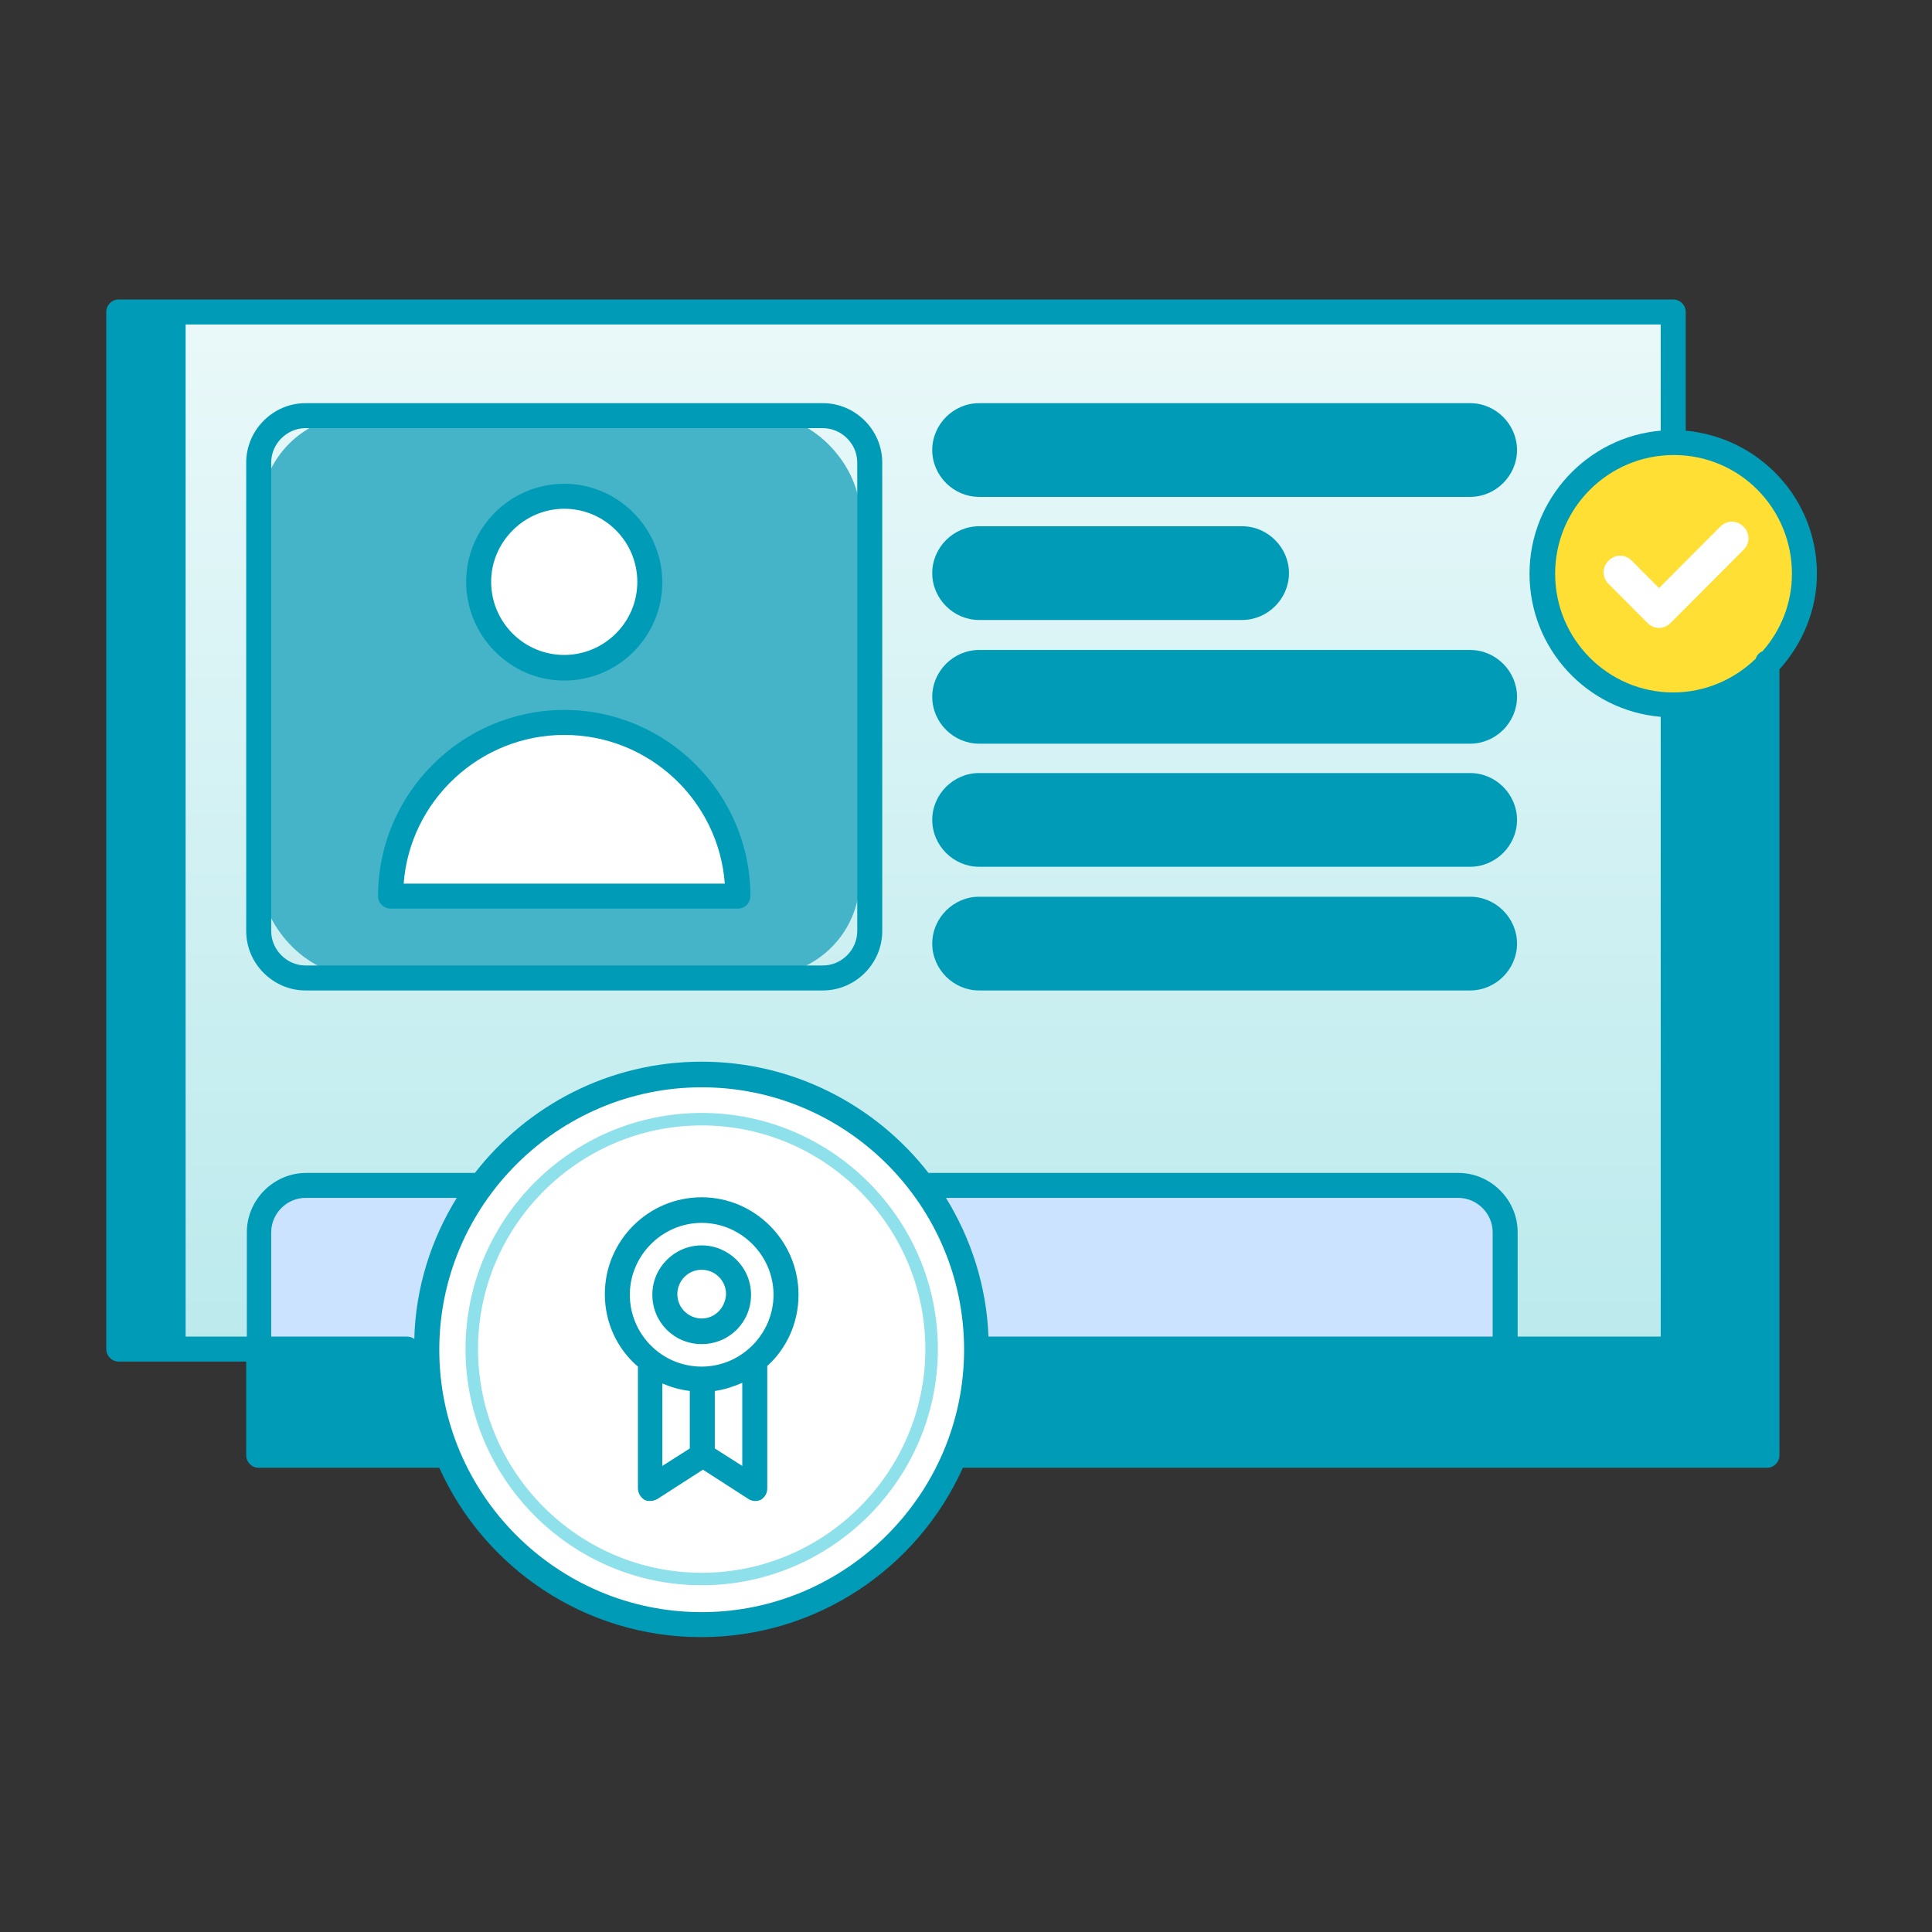 <svg width="80" height="80" viewBox="0 0 80 80" fill="none" xmlns="http://www.w3.org/2000/svg">
<rect x="0" y="0" width="80" height="80" fill="#333333" stroke="none"/>
<rect x="6" y="13.2" width="63.2" height="42.4" fill="url(#paint0_linear_21674_72601)"/>
<path d="M10.801 60.2V56.2L69.201 55.8V29.4C70.961 29.24 72.601 28.4 73.201 28V60.2H10.801Z" fill="#009CB7"/>
<rect x="10.801" y="17.2" width="24.8" height="23.2" rx="4" fill="#45B4C8"/>
<rect x="39.2" y="17.2" width="23.2" height="2.8" rx="1.4" fill="#009CB7"/>
<rect x="39.2" y="27.6" width="23.2" height="2.8" rx="1.4" fill="#009CB7"/>
<rect x="39.2" y="32.4" width="23.2" height="2.8" rx="1.4" fill="#009CB7"/>
<rect x="39.2" y="22.4" width="13.2" height="2.8" rx="1.4" fill="#009CB7"/>
<rect x="39.2" y="37.6" width="23.2" height="2.8" rx="1.4" fill="#009CB7"/>
<circle cx="29.001" cy="55.8" r="11.4" fill="white"/>
<circle cx="69.001" cy="23.8" r="5.4" fill="#FFDF34"/>
<path d="M17.601 55.8C17.761 53.4 19.001 50.4 19.601 49.2H12.801C11.201 49.2 10.667 50.4 10.601 51V55.8H17.601Z" fill="#CBE3FF"/>
<path d="M40.4 55.8C40.24 53.4 39 50.4 38.4 49.2H60C61.6 49.2 62.133 50.4 62.2 51V55.8H40.4Z" fill="#CBE3FF"/>
<rect x="4.801" y="13.2" width="2.4" height="42.4" fill="#009CB7"/>
<path d="M23.4 29.8C18.28 29.8 16.467 34.6 16.2 37L30.4 36.8C30.2 34.467 28.52 29.8 23.4 29.8Z" fill="white"/>
<circle cx="23.6" cy="24" r="3.6" fill="white"/>
<path d="M29.055 46.084C23.674 46.084 19.276 50.482 19.276 55.863C19.276 61.244 23.674 65.642 29.055 65.642C34.437 65.642 38.835 61.244 38.835 55.863C38.835 50.482 34.437 46.084 29.055 46.084ZM29.055 65.125C23.959 65.125 19.794 60.96 19.794 55.863C19.794 50.767 23.959 46.601 29.055 46.601C34.152 46.601 38.317 50.767 38.317 55.863C38.317 60.96 34.152 65.125 29.055 65.125Z" fill="#8EE0EB"/>
<path d="M75.235 23.757C75.235 20.653 72.855 18.117 69.802 17.833V12.917C69.802 12.633 69.569 12.4 69.284 12.4H4.918C4.633 12.4 4.4 12.633 4.4 12.917V55.863C4.4 56.148 4.633 56.38 4.918 56.38H10.195V60.261C10.195 60.546 10.428 60.779 10.713 60.779H18.19C20.052 64.918 24.218 67.79 29.029 67.79C33.841 67.79 38.007 64.918 39.869 60.779H73.165C73.45 60.779 73.683 60.546 73.683 60.261V27.716C74.64 26.655 75.235 25.258 75.235 23.757ZM74.2 23.757C74.2 24.999 73.734 26.112 72.984 26.965C72.855 27.017 72.751 27.12 72.699 27.276C71.82 28.13 70.604 28.673 69.284 28.673C66.594 28.673 64.395 26.474 64.395 23.757C64.395 21.041 66.594 18.842 69.31 18.842C72.027 18.842 74.2 21.041 74.2 23.757ZM6.651 13.435V55.346H5.435V13.435H6.651ZM7.686 55.346V13.435H68.767V17.833C65.74 18.092 63.334 20.653 63.334 23.757C63.334 26.862 65.714 29.423 68.767 29.682V55.346H62.843V51.025C62.843 49.68 61.73 48.568 60.385 48.568H38.446C36.273 45.773 32.858 43.962 29.055 43.962C25.226 43.962 21.837 45.773 19.664 48.568H12.679C11.334 48.568 10.221 49.68 10.221 51.025V55.346H7.686ZM40.93 55.346C40.852 53.25 40.206 51.284 39.171 49.602H60.385C61.161 49.602 61.808 50.249 61.808 51.025V55.346H40.93ZM17.155 55.449C17.077 55.371 16.948 55.346 16.844 55.346H11.23V51.025C11.23 50.249 11.877 49.602 12.653 49.602H18.914C17.853 51.31 17.206 53.328 17.155 55.449ZM11.23 59.744V56.38H16.818C16.948 56.38 17.051 56.329 17.129 56.277C17.181 57.493 17.388 58.657 17.776 59.744H11.23ZM29.055 66.755C23.053 66.755 18.19 61.865 18.19 55.889C18.19 49.913 23.079 45.023 29.055 45.023C35.057 45.023 39.921 49.913 39.921 55.889C39.921 61.865 35.032 66.755 29.055 66.755ZM40.309 59.744C40.671 58.683 40.904 57.571 40.956 56.406H69.31C69.595 56.406 69.828 56.173 69.828 55.889V29.656C70.888 29.552 71.872 29.19 72.699 28.621V59.744H40.309Z" fill="#009CB7"/>
<path d="M29.055 49.577C26.83 49.577 25.045 51.388 25.045 53.587C25.045 54.777 25.562 55.863 26.416 56.588V61.633C26.416 61.814 26.52 61.995 26.675 62.098C26.752 62.15 26.83 62.15 26.933 62.15C27.037 62.15 27.115 62.124 27.218 62.072L29.107 60.856L30.995 62.072C31.15 62.176 31.357 62.176 31.513 62.098C31.668 61.995 31.771 61.839 31.771 61.633V56.562C32.573 55.837 33.065 54.777 33.065 53.612C33.065 51.388 31.254 49.577 29.055 49.577ZM27.425 57.286C27.787 57.441 28.149 57.545 28.563 57.597V59.977L27.425 60.701V57.286ZM30.736 60.701L29.598 59.977V57.597C29.986 57.545 30.374 57.416 30.736 57.26V60.701ZM29.055 56.588C27.399 56.588 26.08 55.242 26.08 53.612C26.08 51.983 27.425 50.637 29.055 50.637C30.685 50.637 32.03 51.983 32.03 53.612C32.03 55.242 30.685 56.588 29.055 56.588Z" fill="#009CB7"/>
<path d="M29.055 51.569C27.943 51.569 27.012 52.474 27.012 53.612C27.012 54.751 27.917 55.656 29.055 55.656C30.194 55.656 31.099 54.751 31.099 53.612C31.099 52.474 30.168 51.569 29.055 51.569ZM29.055 54.596C28.512 54.596 28.047 54.156 28.047 53.587C28.047 53.043 28.486 52.578 29.055 52.578C29.599 52.578 30.064 53.017 30.064 53.587C30.039 54.156 29.599 54.596 29.055 54.596Z" fill="#009CB7"/>
<path d="M67.566 23.216C67.292 22.941 66.88 22.941 66.606 23.216C66.332 23.491 66.332 23.903 66.606 24.178L68.218 25.794C68.355 25.931 68.526 26 68.698 26C68.869 26 69.04 25.931 69.177 25.794L72.195 22.769C72.469 22.494 72.469 22.081 72.195 21.806C71.92 21.531 71.509 21.531 71.235 21.806L68.698 24.35L67.566 23.216Z" fill="white"/>
<path d="M23.363 28.181C25.614 28.181 27.425 26.344 27.425 24.119C27.425 21.894 25.614 20.032 23.363 20.032C21.113 20.032 19.302 21.869 19.302 24.093C19.302 26.318 21.113 28.181 23.363 28.181ZM23.363 21.067C25.045 21.067 26.39 22.438 26.39 24.093C26.39 25.775 25.019 27.12 23.363 27.12C21.682 27.12 20.337 25.749 20.337 24.093C20.337 22.438 21.708 21.067 23.363 21.067Z" fill="#009CB7"/>
<path d="M16.172 37.624H30.556C30.84 37.624 31.073 37.391 31.073 37.107C31.073 32.864 27.607 29.397 23.364 29.397C19.121 29.397 15.654 32.864 15.654 37.107C15.654 37.391 15.887 37.624 16.172 37.624ZM23.364 30.432C26.882 30.432 29.754 33.149 30.013 36.589H16.715C16.974 33.149 19.871 30.432 23.364 30.432Z" fill="#009CB7"/>
<path d="M12.653 41.013H34.074C35.419 41.013 36.532 39.901 36.532 38.555V19.152C36.532 17.807 35.419 16.694 34.074 16.694H12.653C11.308 16.694 10.195 17.807 10.195 19.152V38.555C10.195 39.901 11.308 41.013 12.653 41.013ZM11.23 19.152C11.23 18.376 11.877 17.729 12.653 17.729H34.074C34.85 17.729 35.497 18.376 35.497 19.152V38.555C35.497 39.331 34.85 39.978 34.074 39.978H12.653C11.877 39.978 11.23 39.331 11.23 38.555V19.152Z" fill="#009CB7"/>
<path d="M40.542 20.575H60.876C61.937 20.575 62.817 19.695 62.817 18.635C62.817 17.574 61.937 16.694 60.876 16.694H40.542C39.481 16.694 38.602 17.574 38.602 18.635C38.602 19.695 39.481 20.575 40.542 20.575ZM40.542 17.729H60.876C61.368 17.729 61.782 18.143 61.782 18.635C61.782 19.126 61.368 19.54 60.876 19.54H40.542C40.05 19.54 39.636 19.126 39.636 18.635C39.636 18.143 40.05 17.729 40.542 17.729Z" fill="#009CB7"/>
<path d="M40.542 25.672H51.434C52.494 25.672 53.374 24.792 53.374 23.732C53.374 22.671 52.494 21.791 51.434 21.791H40.542C39.481 21.791 38.602 22.671 38.602 23.732C38.602 24.792 39.481 25.672 40.542 25.672ZM40.542 22.852H51.434C51.925 22.852 52.339 23.266 52.339 23.757C52.339 24.249 51.925 24.663 51.434 24.663H40.542C40.05 24.663 39.636 24.249 39.636 23.757C39.636 23.266 40.05 22.852 40.542 22.852Z" fill="#009CB7"/>
<path d="M40.542 30.794H60.876C61.937 30.794 62.817 29.915 62.817 28.854C62.817 27.793 61.937 26.914 60.876 26.914H40.542C39.481 26.914 38.602 27.793 38.602 28.854C38.602 29.915 39.481 30.794 40.542 30.794ZM40.542 27.948H60.876C61.368 27.948 61.782 28.362 61.782 28.854C61.782 29.345 61.368 29.759 60.876 29.759H40.542C40.05 29.759 39.636 29.345 39.636 28.854C39.636 28.362 40.05 27.948 40.542 27.948Z" fill="#009CB7"/>
<path d="M40.542 35.891H60.876C61.937 35.891 62.817 35.011 62.817 33.95C62.817 32.889 61.937 32.01 60.876 32.01H40.542C39.481 32.01 38.602 32.889 38.602 33.95C38.602 35.011 39.481 35.891 40.542 35.891ZM40.542 33.045H60.876C61.368 33.045 61.782 33.459 61.782 33.95C61.782 34.442 61.368 34.856 60.876 34.856H40.542C40.05 34.856 39.636 34.442 39.636 33.95C39.636 33.459 40.05 33.045 40.542 33.045Z" fill="#009CB7"/>
<path d="M40.542 41.013H60.876C61.937 41.013 62.817 40.133 62.817 39.073C62.817 38.012 61.937 37.132 60.876 37.132H40.542C39.481 37.132 38.602 38.012 38.602 39.073C38.602 40.133 39.481 41.013 40.542 41.013ZM40.542 38.167H60.876C61.368 38.167 61.782 38.581 61.782 39.073C61.782 39.564 61.368 39.978 60.876 39.978H40.542C40.05 39.978 39.636 39.564 39.636 39.073C39.636 38.581 40.05 38.167 40.542 38.167Z" fill="#009CB7"/>
<defs>
<linearGradient id="paint0_linear_21674_72601" x1="37.6" y1="-5.8" x2="37.6" y2="55.6" gradientUnits="userSpaceOnUse">
<stop stop-color="white"/>
<stop offset="1" stop-color="#BBEAED"/>
</linearGradient>
</defs>
</svg>
